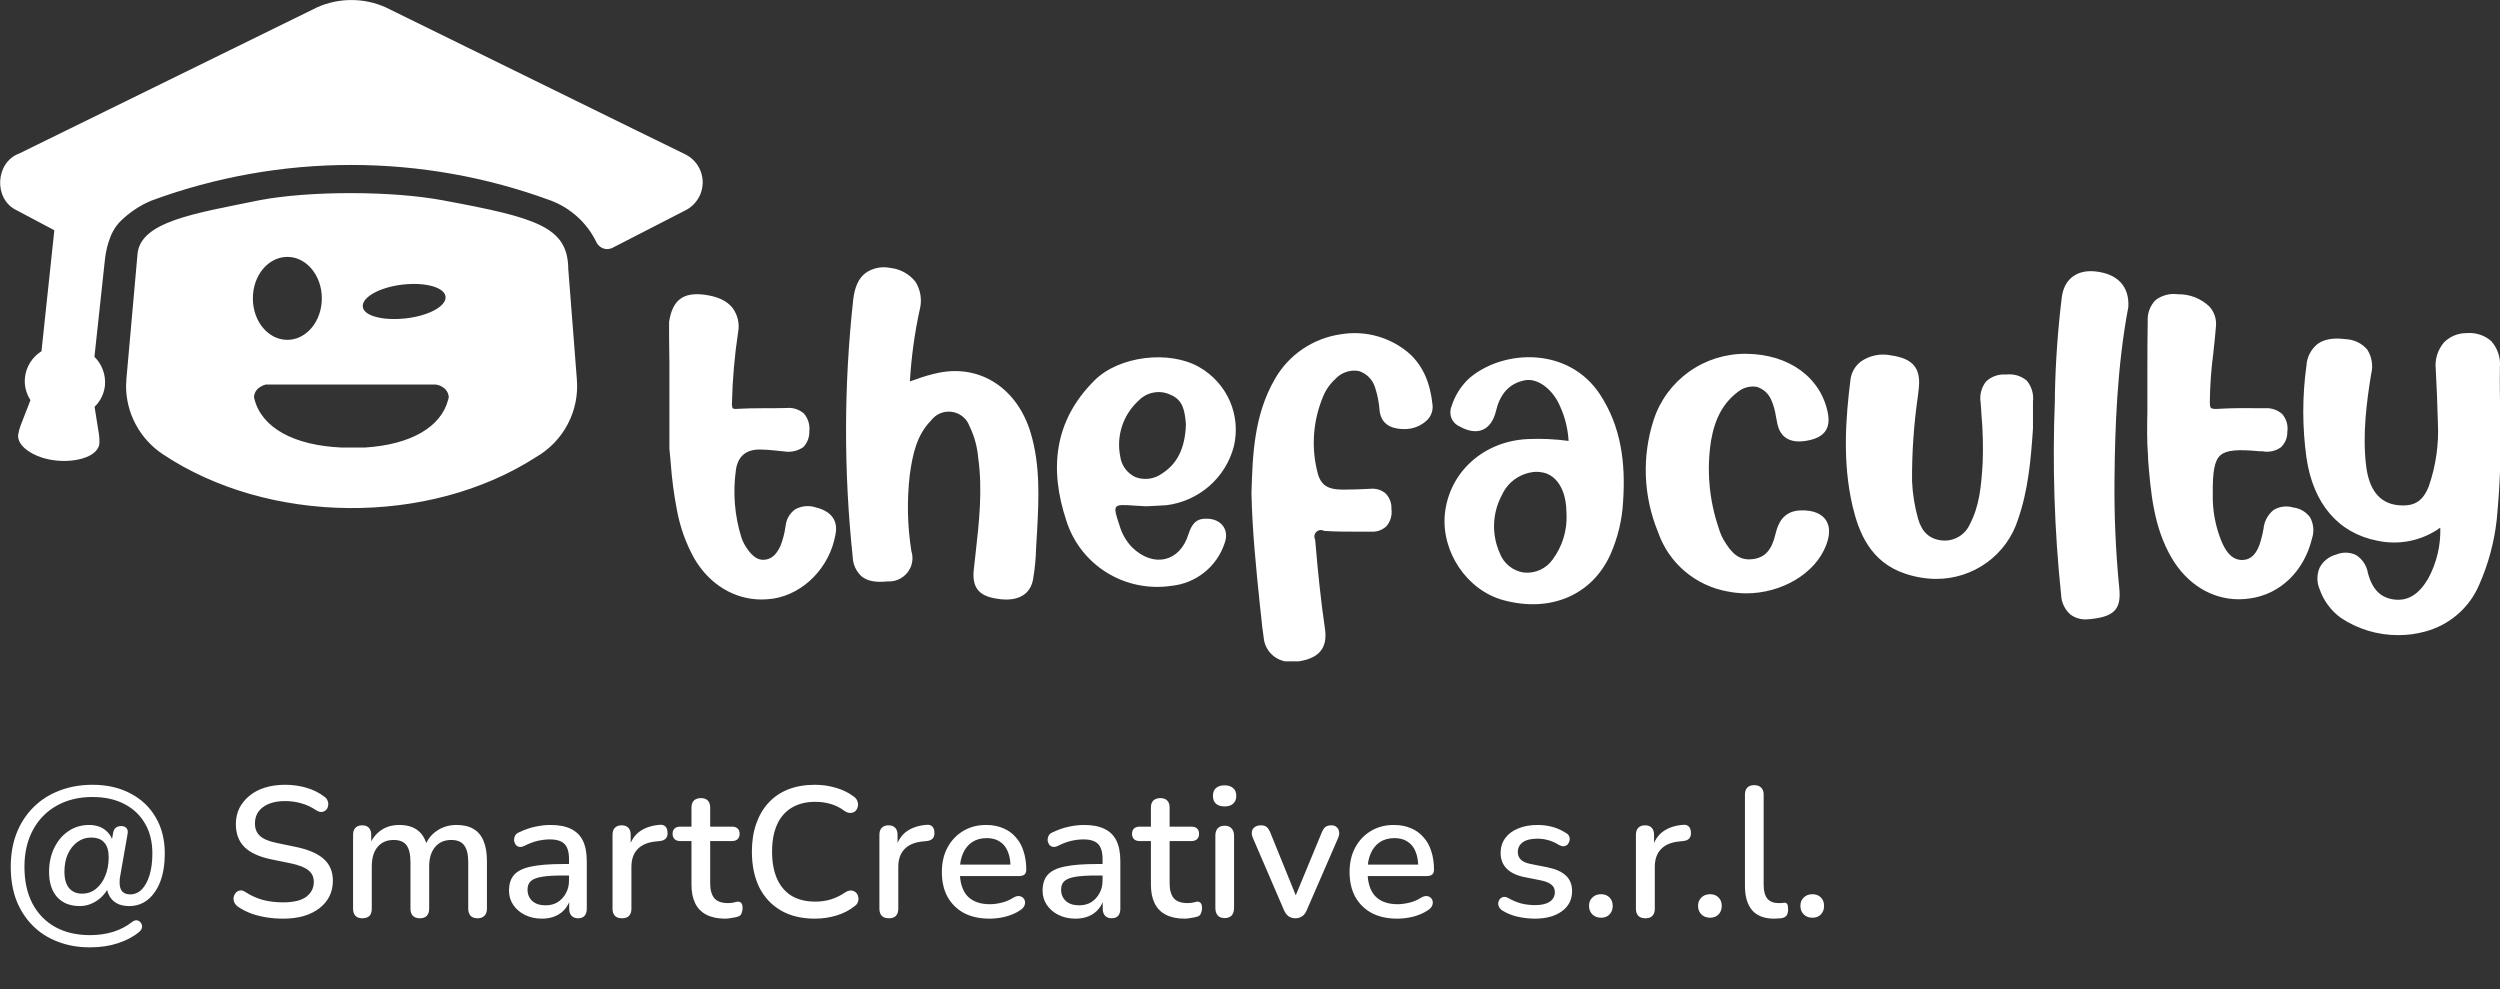 <svg width="139" height="55" viewBox="0 0 139 55" fill="none" xmlns="http://www.w3.org/2000/svg">
<rect x="0" y="0" width="139" height="55" fill="#333333" stroke="none"/>
<g clip-path="url(#clip0_765_51918)">
<path d="M32.07 21.047L31.596 14.955C31.575 12.611 29.842 12.105 24.613 11.136C21.778 10.606 17.215 10.606 14.456 11.127C10.899 11.86 7.748 12.296 7.641 14.18C7.641 14.222 7.03 21.047 7.03 21.047C7.03 21.183 7.009 21.316 7.009 21.452C7.008 22.201 7.193 22.938 7.547 23.599C7.901 24.26 8.413 24.825 9.038 25.245C14.932 29.182 23.822 29.258 29.79 25.423C30.552 24.986 31.172 24.341 31.576 23.565C31.98 22.79 32.151 21.916 32.07 21.047ZM22.346 15.828C23.62 15.673 24.708 15.967 24.772 16.488C24.837 17.009 23.856 17.554 22.581 17.7C21.307 17.845 20.219 17.572 20.17 17.051C20.121 16.53 21.087 15.982 22.346 15.828ZM15.978 14.283C17.038 14.283 17.894 15.316 17.894 16.588C17.894 17.86 17.038 18.896 15.978 18.896C14.917 18.896 14.059 17.875 14.059 16.588C14.059 15.301 14.923 14.283 15.978 14.283ZM24.947 22.116C24.943 22.147 24.935 22.178 24.922 22.207C24.537 23.742 22.841 24.724 20.28 24.884H20.069H20.036C19.871 24.884 19.703 24.884 19.538 24.884C19.373 24.884 19.205 24.884 19.04 24.884H19.012C16.329 24.769 14.55 23.779 14.147 22.188L14.126 22.116C14.124 22.104 14.124 22.091 14.126 22.079C14.123 22.057 14.123 22.035 14.126 22.013C14.143 21.909 14.183 21.809 14.243 21.723C14.303 21.636 14.382 21.563 14.474 21.51C14.567 21.449 14.671 21.405 14.78 21.38H14.868H24.103C24.137 21.375 24.171 21.375 24.204 21.38C24.346 21.392 24.482 21.439 24.601 21.516C24.696 21.571 24.777 21.647 24.837 21.739C24.897 21.83 24.934 21.935 24.947 22.043C24.95 22.028 24.95 22.013 24.947 21.998C24.95 22.035 24.95 22.072 24.947 22.11V22.116ZM38.032 8.546C38.004 8.546 21.475 0.419 21.448 0.41C20.848 0.141 20.196 0.001 19.538 0.001C18.879 0.001 18.228 0.141 17.628 0.41L1.065 8.537C-0.261 9.022 -0.371 11.066 0.912 11.684L3.021 12.802L2.306 19.529C2.053 19.687 1.84 19.899 1.681 20.15C1.523 20.4 1.423 20.683 1.389 20.977C1.339 21.422 1.447 21.871 1.694 22.246L1.144 23.663C1.081 23.832 1.035 24.007 1.007 24.184V24.206C0.985 24.699 1.529 25.184 2.351 25.448C2.613 25.528 2.882 25.582 3.155 25.608C3.427 25.635 3.702 25.635 3.974 25.608C4.833 25.526 5.468 25.169 5.526 24.672V24.651C5.537 24.471 5.527 24.29 5.496 24.112L5.258 22.619C5.583 22.305 5.788 21.888 5.835 21.44C5.862 21.147 5.824 20.852 5.723 20.575C5.623 20.298 5.461 20.046 5.251 19.838L5.835 14.422C5.88 13.992 5.983 13.569 6.141 13.165C6.226 12.95 6.338 12.747 6.474 12.559C6.554 12.45 6.644 12.349 6.743 12.257C7.225 11.791 7.791 11.418 8.411 11.157C15.581 8.51 23.473 8.51 30.643 11.157C31.74 11.577 32.636 12.394 33.149 13.444C33.2 13.563 33.285 13.664 33.394 13.736C33.502 13.808 33.629 13.848 33.76 13.85C33.85 13.849 33.939 13.83 34.023 13.795L38.148 11.675C38.438 11.519 38.677 11.286 38.84 11.001C39.002 10.717 39.081 10.393 39.068 10.067C39.054 9.74 38.948 9.424 38.763 9.154C38.577 8.884 38.318 8.672 38.017 8.54L38.032 8.546ZM138.815 28.922C138.676 30.155 138.35 31.361 137.849 32.499C137.581 33.139 137.166 33.708 136.639 34.163C136.111 34.618 135.485 34.946 134.809 35.122C134.334 35.25 133.843 35.315 133.351 35.313C132.203 35.319 131.079 34.979 130.13 34.338C129.595 33.941 129.192 33.395 128.975 32.769C128.891 32.578 128.848 32.371 128.848 32.163C128.848 31.954 128.891 31.748 128.975 31.557C129.069 31.38 129.198 31.224 129.356 31.099C129.514 30.974 129.697 30.884 129.892 30.833C130.068 30.759 130.257 30.724 130.448 30.728C130.639 30.733 130.826 30.778 130.998 30.86C131.171 30.971 131.318 31.117 131.431 31.287C131.544 31.458 131.62 31.65 131.655 31.851C131.893 32.775 132.37 33.247 133.134 33.335C133.898 33.423 134.506 33.032 135.014 32.157C135.481 31.291 135.711 30.318 135.68 29.337C135.183 29.695 134.616 29.945 134.015 30.071C133.414 30.196 132.793 30.195 132.193 30.067C130.014 29.649 128.608 28.004 128.239 25.445C128.003 23.745 128.003 22.022 128.239 20.323C128.252 20.093 128.313 19.868 128.419 19.663C128.524 19.457 128.671 19.276 128.85 19.129C129.22 18.854 129.745 18.766 130.448 18.86C130.672 18.872 130.892 18.929 131.093 19.028C131.294 19.127 131.473 19.265 131.618 19.435C131.747 19.636 131.833 19.862 131.87 20.097C131.908 20.333 131.896 20.573 131.835 20.804C131.588 22.319 131.346 24.136 131.554 25.881C131.713 27.223 132.294 27.959 133.284 28.083C134.201 28.186 134.693 27.901 135.035 27.056C135.438 25.901 135.612 24.678 135.545 23.458C135.524 22.519 135.481 21.586 135.429 20.55C135.397 20.28 135.42 20.006 135.499 19.745C135.578 19.485 135.71 19.243 135.888 19.035C136.053 18.869 136.252 18.738 136.47 18.649C136.689 18.561 136.923 18.517 137.159 18.52C137.403 18.5 137.649 18.529 137.882 18.605C138.115 18.682 138.329 18.804 138.513 18.966C138.687 19.162 138.82 19.391 138.903 19.639C138.986 19.887 139.017 20.15 138.995 20.41C138.98 21.292 138.995 22.17 139.014 23.049C139.074 25.01 139.008 26.972 138.815 28.925V28.922ZM57.663 29.528C57.645 29.831 57.629 30.133 57.608 30.436C57.596 31.029 57.539 31.62 57.44 32.205C57.364 32.647 57.064 33.335 55.939 33.335C55.76 33.334 55.581 33.317 55.405 33.283C54.421 33.138 54.045 32.657 54.139 31.699C54.173 31.396 54.21 31.094 54.237 30.818C54.436 29.061 54.641 27.241 54.387 25.448C54.336 24.836 54.171 24.24 53.901 23.688C53.826 23.48 53.695 23.297 53.523 23.158C53.351 23.019 53.144 22.929 52.924 22.898C52.704 22.867 52.479 22.896 52.275 22.981C52.07 23.067 51.893 23.207 51.762 23.385C50.964 24.2 50.744 25.263 50.586 26.378C50.42 27.794 50.449 29.227 50.671 30.636C50.736 30.838 50.751 31.052 50.714 31.26C50.676 31.468 50.588 31.664 50.456 31.831C50.325 31.998 50.154 32.13 49.96 32.216C49.765 32.303 49.552 32.34 49.339 32.326C48.697 32.396 48.223 32.308 47.906 32.048C47.757 31.912 47.637 31.749 47.553 31.568C47.468 31.386 47.421 31.19 47.413 30.991C46.908 26.228 46.916 21.425 47.438 16.664C47.517 15.967 47.743 15.452 48.141 15.167C48.336 15.034 48.557 14.941 48.79 14.894C49.022 14.847 49.262 14.848 49.495 14.895C49.768 14.924 50.033 15.007 50.274 15.138C50.514 15.27 50.726 15.447 50.897 15.661C51.042 15.891 51.138 16.148 51.179 16.416C51.22 16.685 51.205 16.959 51.136 17.221C50.85 18.534 50.668 19.866 50.589 21.207L50.943 21.086C51.37 20.926 51.809 20.802 52.257 20.713C54.552 20.277 56.578 21.622 57.308 24.076C57.846 25.878 57.758 27.731 57.663 29.515V29.528ZM88.943 21.904C87.204 19.293 83.647 19.408 81.731 20.995C81.249 21.427 80.894 21.981 80.704 22.597C80.616 22.808 80.616 23.044 80.704 23.255C80.791 23.466 80.96 23.633 81.172 23.721C82.144 24.254 82.908 23.939 83.174 22.861C83.384 21.973 83.858 21.319 84.79 21.143C85.508 21.004 86.352 21.667 86.74 22.591C87.017 23.198 87.177 23.85 87.213 24.515C86.463 24.413 85.705 24.378 84.949 24.412C82.486 24.524 80.582 26.247 80.335 28.564C80.124 30.685 81.572 32.823 83.586 33.368C86.183 34.077 88.497 33.102 89.524 30.863C89.947 29.918 90.192 28.904 90.245 27.871C90.385 25.772 90.15 23.727 88.943 21.904ZM86.327 31.109C86.15 31.36 85.908 31.56 85.626 31.688C85.345 31.815 85.034 31.865 84.726 31.833C84.428 31.789 84.148 31.667 83.914 31.48C83.68 31.294 83.5 31.048 83.394 30.77C83.16 30.252 83.049 29.689 83.071 29.123C83.092 28.557 83.244 28.003 83.516 27.504C83.683 27.14 83.949 26.828 84.284 26.604C84.619 26.379 85.01 26.251 85.413 26.232C85.549 26.234 85.684 26.25 85.817 26.277C86.529 26.444 87.002 27.165 87.082 28.201C87.082 28.358 87.1 28.522 87.1 28.592C87.139 29.493 86.866 30.381 86.327 31.109ZM79.65 22.522C79.665 22.665 79.648 22.81 79.603 22.947C79.558 23.084 79.484 23.211 79.387 23.318C79.22 23.49 79.02 23.626 78.798 23.719C78.576 23.811 78.338 23.859 78.098 23.857C77.245 23.857 76.759 23.515 76.698 22.758C76.668 22.366 76.592 21.979 76.472 21.604C76.414 21.375 76.298 21.165 76.135 20.994C75.972 20.822 75.767 20.695 75.54 20.625C75.303 20.586 75.059 20.607 74.832 20.686C74.605 20.765 74.402 20.899 74.241 21.077C73.934 21.356 73.697 21.703 73.547 22.088C73.03 23.345 72.909 24.728 73.202 26.053C73.37 26.932 73.731 27.223 74.678 27.223C75.179 27.223 75.69 27.204 76.191 27.177C76.341 27.161 76.492 27.175 76.637 27.218C76.781 27.261 76.915 27.333 77.031 27.428C77.144 27.542 77.232 27.677 77.29 27.825C77.347 27.974 77.372 28.133 77.364 28.292C77.389 28.463 77.377 28.638 77.329 28.804C77.281 28.971 77.198 29.125 77.086 29.258C76.976 29.361 76.846 29.442 76.704 29.494C76.561 29.546 76.409 29.569 76.258 29.561C76.004 29.561 75.748 29.561 75.497 29.561C74.886 29.561 74.247 29.561 73.624 29.518C73.555 29.479 73.475 29.463 73.397 29.473C73.318 29.483 73.245 29.518 73.188 29.573C73.131 29.628 73.094 29.699 73.082 29.777C73.071 29.855 73.085 29.934 73.123 30.003C73.282 31.911 73.45 33.477 73.667 34.952C73.826 36.004 73.361 36.597 72.209 36.77C72.085 36.788 71.959 36.797 71.833 36.797C71.442 36.821 71.056 36.691 70.761 36.434C70.466 36.178 70.286 35.816 70.259 35.428C70.198 35.046 70.152 34.656 70.119 34.262L70.039 33.541C69.838 31.563 69.627 29.537 69.581 27.419C69.645 25.299 69.715 23.082 70.892 21.059C71.272 20.396 71.801 19.829 72.436 19.4C73.072 18.971 73.798 18.692 74.559 18.584C75.243 18.471 75.943 18.512 76.609 18.704C77.274 18.896 77.887 19.234 78.403 19.693C79.124 20.38 79.522 21.28 79.65 22.522ZM63.081 28.113L63.723 28.149C64.013 28.131 64.435 28.122 64.856 28.089C65.739 27.979 66.567 27.608 67.234 27.026C67.902 26.444 68.377 25.677 68.6 24.824C68.803 23.981 68.726 23.095 68.379 22.299C68.031 21.504 67.434 20.841 66.675 20.41C65.015 19.456 62.204 19.79 60.85 21.155C58.592 23.403 58.338 26.084 59.286 28.94C59.659 30.135 60.451 31.159 61.519 31.826C62.588 32.492 63.861 32.758 65.11 32.575C65.787 32.51 66.429 32.25 66.959 31.827C67.488 31.405 67.881 30.838 68.09 30.197C68.377 29.431 67.87 28.813 67.035 28.84C66.455 28.84 66.244 29.203 66.076 29.709C65.596 31.257 64.129 31.581 62.944 30.433C62.617 30.09 62.379 29.675 62.247 29.222C61.853 28.034 61.862 28.025 63.081 28.113ZM63.335 22.246C63.557 22.025 63.842 21.877 64.153 21.823C64.463 21.768 64.782 21.81 65.067 21.943C65.822 22.246 65.874 22.918 65.938 23.597C65.892 24.902 65.471 25.775 64.618 26.323C64.407 26.478 64.159 26.578 63.899 26.614C63.638 26.649 63.373 26.619 63.127 26.526C62.899 26.419 62.702 26.256 62.555 26.053C62.407 25.85 62.314 25.614 62.283 25.366C62.171 24.8 62.209 24.215 62.394 23.668C62.578 23.122 62.902 22.631 63.335 22.246ZM128.547 29.943C128.107 31.76 126.781 33.041 125.094 33.274C124.892 33.303 124.687 33.319 124.483 33.32C122.97 33.32 121.601 32.481 120.739 31.012C119.737 29.294 119.581 27.377 119.432 25.526V25.375C119.361 24.533 119.38 23.66 119.395 22.834C119.395 22.531 119.395 22.228 119.395 21.925V21.698C119.395 21.313 119.395 20.922 119.395 20.538C119.395 19.659 119.395 18.754 119.413 17.857C119.4 17.645 119.431 17.433 119.503 17.234C119.576 17.034 119.689 16.852 119.835 16.697C120.01 16.56 120.211 16.459 120.427 16.402C120.642 16.344 120.867 16.33 121.088 16.361C121.413 16.354 121.736 16.411 122.038 16.529C122.34 16.647 122.615 16.823 122.848 17.048C122.978 17.195 123.078 17.366 123.14 17.551C123.201 17.736 123.225 17.932 123.209 18.127C123.172 18.632 123.111 19.138 123.059 19.641C122.941 20.533 122.877 21.431 122.866 22.331C122.866 22.534 122.882 22.655 122.937 22.688C122.992 22.721 123.096 22.749 123.288 22.734C124.174 22.679 125.064 22.688 125.922 22.697C126.098 22.683 126.275 22.705 126.442 22.761C126.609 22.818 126.763 22.907 126.894 23.024C127.009 23.161 127.094 23.32 127.143 23.491C127.191 23.662 127.202 23.842 127.175 24.018C127.178 24.179 127.148 24.338 127.084 24.487C127.021 24.635 126.927 24.768 126.808 24.878C126.662 24.98 126.496 25.052 126.32 25.088C126.145 25.125 125.964 25.126 125.788 25.09C125.765 25.086 125.741 25.086 125.718 25.09C125.688 25.095 125.658 25.095 125.629 25.09C124.385 24.969 123.777 25.03 123.453 25.314C123.129 25.599 123.013 26.223 123.031 27.468C123.008 28.383 123.179 29.294 123.533 30.139C123.838 30.854 124.226 31.166 124.737 31.133C125.198 31.097 125.525 30.733 125.708 30.027C125.769 29.822 125.817 29.612 125.852 29.4C125.87 29.198 125.928 29.001 126.024 28.822C126.12 28.642 126.252 28.483 126.411 28.355C126.573 28.257 126.754 28.194 126.942 28.17C127.13 28.146 127.321 28.162 127.502 28.216C127.688 28.238 127.868 28.298 128.029 28.393C128.191 28.487 128.331 28.614 128.44 28.764C128.539 28.943 128.599 29.14 128.617 29.342C128.636 29.545 128.612 29.749 128.547 29.943ZM46.451 29.724C46.13 31.542 44.697 33.017 42.982 33.286C42.77 33.315 42.555 33.33 42.341 33.332C40.84 33.332 39.45 32.502 38.606 31.057C38.149 30.237 37.826 29.349 37.65 28.428C37.474 27.527 37.353 26.617 37.289 25.702C37.271 25.451 37.246 25.196 37.219 24.945V20.226L37.201 18.738V17.899C37.387 16.688 37.974 16.236 39.16 16.385C39.899 16.482 40.425 16.724 40.733 17.127C40.874 17.318 40.974 17.535 41.026 17.765C41.079 17.995 41.083 18.234 41.039 18.466C40.842 19.77 40.728 21.085 40.697 22.404C40.687 22.506 40.701 22.61 40.736 22.706C40.824 22.738 40.919 22.747 41.011 22.731C41.928 22.676 42.83 22.712 43.725 22.685C43.899 22.667 44.074 22.685 44.241 22.737C44.408 22.789 44.562 22.875 44.694 22.988C44.81 23.123 44.897 23.28 44.949 23.449C45.002 23.618 45.019 23.796 44.999 23.973C45.012 24.296 44.895 24.611 44.675 24.851C44.519 24.963 44.341 25.042 44.152 25.084C43.964 25.127 43.769 25.131 43.578 25.096C43.426 25.078 43.273 25.072 43.117 25.051C42.829 25.015 42.539 24.996 42.249 24.993C41.461 24.993 41.027 25.381 40.917 26.123C40.739 27.384 40.843 28.669 41.222 29.885C41.296 30.1 41.399 30.303 41.528 30.491C41.87 30.979 42.17 31.169 42.548 31.118C42.927 31.066 43.178 30.815 43.398 30.342C43.528 30.005 43.62 29.655 43.67 29.297L43.688 29.185C43.712 29.014 43.77 28.849 43.859 28.701C43.949 28.553 44.067 28.424 44.208 28.322C44.38 28.225 44.571 28.165 44.767 28.146C44.964 28.127 45.163 28.148 45.351 28.21C46.451 28.477 46.567 29.185 46.451 29.724ZM113.033 22.331C113.033 22.506 113.033 22.688 113.033 22.864C113.033 23.04 113.033 23.127 113.033 23.255V23.83C112.916 25.59 112.761 27.289 112.195 28.901C111.889 29.856 111.284 30.689 110.467 31.28C109.651 31.871 108.665 32.189 107.654 32.187C107.074 32.183 106.498 32.087 105.949 31.902C103.975 31.257 103.342 29.567 103.009 28.168C102.429 25.711 102.621 23.23 102.884 21.131C102.905 20.928 102.968 20.73 103.07 20.552C103.171 20.374 103.309 20.218 103.474 20.095C103.711 19.931 103.98 19.816 104.264 19.758C104.547 19.7 104.84 19.699 105.124 19.756C106.371 19.929 106.82 20.477 106.679 21.643L106.637 22.01C106.408 23.581 106.299 25.168 106.31 26.756C106.342 27.46 106.453 28.158 106.643 28.837C106.857 29.588 107.287 29.976 107.972 30.049C108.295 30.081 108.62 30.01 108.9 29.846C109.179 29.683 109.399 29.436 109.527 29.14C110.053 28.137 110.157 27.059 110.236 25.753C110.271 24.836 110.248 23.918 110.166 23.003L110.123 22.373C110.09 22.168 110.1 21.959 110.152 21.758C110.205 21.557 110.299 21.37 110.429 21.207C110.576 21.069 110.751 20.963 110.942 20.898C111.133 20.832 111.337 20.807 111.538 20.825C111.744 20.799 111.952 20.815 112.151 20.873C112.349 20.932 112.533 21.031 112.69 21.165C112.824 21.326 112.923 21.512 112.982 21.713C113.041 21.913 113.058 22.124 113.033 22.331ZM101.533 30.315C100.922 31.911 99.037 32.99 97.09 32.99C96.744 32.988 96.399 32.954 96.06 32.887C95.175 32.728 94.349 32.338 93.668 31.757C92.986 31.175 92.474 30.423 92.185 29.579C91.366 27.588 91.282 25.374 91.95 23.327C92.3 22.262 92.982 21.335 93.897 20.678C94.812 20.021 95.914 19.669 97.044 19.671H97.081C99.489 19.689 101.28 21.013 101.64 23.03C101.769 23.809 101.448 24.278 100.629 24.469C99.382 24.757 98.96 24.166 98.829 23.597C98.795 23.448 98.765 23.294 98.74 23.146C98.697 22.85 98.617 22.561 98.502 22.285C98.434 22.103 98.326 21.939 98.184 21.804C98.043 21.67 97.872 21.569 97.686 21.51C97.499 21.478 97.307 21.486 97.123 21.535C96.939 21.584 96.769 21.671 96.622 21.792C95.825 22.397 95.348 23.245 95.131 24.518C94.882 26.135 95.027 27.789 95.553 29.34C95.617 29.564 95.705 29.78 95.816 29.985C96.262 30.748 96.674 31.175 97.432 31.09C98.126 31.012 98.511 30.594 98.722 29.67C98.862 29.107 99.137 28.434 100.066 28.38C100.901 28.34 101.304 28.625 101.49 28.876C101.677 29.128 101.824 29.567 101.533 30.315ZM117.567 26.565C117.542 28.608 117.63 30.651 117.83 32.684C117.953 33.853 117.574 34.28 116.247 34.419C116.162 34.43 116.076 34.436 115.991 34.438C115.672 34.449 115.359 34.35 115.104 34.159C114.95 34.019 114.826 33.85 114.739 33.661C114.652 33.473 114.604 33.27 114.597 33.062C114.222 29.464 114.107 25.843 114.252 22.228V21.943C114.288 20.12 114.418 18.301 114.64 16.491C114.781 15.516 115.465 14.995 116.473 15.088C117.729 15.21 118.399 15.915 118.335 17.067C117.708 20.365 117.592 23.872 117.567 26.565Z" fill="white"/>
</g>
<path d="M4.993 52.672C4.341 52.672 3.744 52.566 3.202 52.353C2.659 52.147 2.193 51.845 1.802 51.447C1.417 51.056 1.119 50.59 0.906 50.047C0.7 49.498 0.597 48.881 0.597 48.194C0.597 47.515 0.703 46.897 0.916 46.341C1.136 45.779 1.448 45.295 1.853 44.89C2.258 44.485 2.738 44.176 3.294 43.963C3.857 43.744 4.475 43.634 5.147 43.634C5.95 43.634 6.654 43.795 7.258 44.118C7.861 44.434 8.328 44.876 8.658 45.446C8.994 46.015 9.162 46.684 9.162 47.453C9.162 48.05 9.08 48.568 8.915 49.008C8.75 49.44 8.52 49.776 8.225 50.017C7.93 50.257 7.583 50.377 7.185 50.377C6.774 50.377 6.458 50.26 6.238 50.027C6.019 49.793 5.912 49.471 5.919 49.059L6.177 49.049C6.005 49.481 5.761 49.811 5.446 50.037C5.13 50.264 4.794 50.377 4.437 50.377C3.895 50.377 3.473 50.209 3.171 49.872C2.876 49.536 2.728 49.073 2.728 48.483C2.728 47.982 2.824 47.535 3.016 47.144C3.208 46.746 3.473 46.434 3.809 46.208C4.145 45.981 4.526 45.868 4.952 45.868C5.315 45.868 5.614 45.961 5.847 46.146C6.087 46.331 6.245 46.595 6.321 46.938H6.177L6.29 46.31C6.331 46.057 6.482 45.93 6.743 45.93C6.873 45.93 6.969 45.967 7.031 46.043C7.1 46.118 7.12 46.228 7.093 46.372L6.712 48.544C6.691 48.647 6.674 48.743 6.66 48.833C6.654 48.915 6.65 48.994 6.65 49.069C6.65 49.289 6.698 49.454 6.794 49.563C6.897 49.673 7.045 49.728 7.237 49.728C7.484 49.728 7.7 49.636 7.885 49.45C8.071 49.258 8.215 48.99 8.318 48.647C8.421 48.304 8.472 47.906 8.472 47.453C8.472 46.808 8.335 46.252 8.06 45.785C7.786 45.312 7.398 44.948 6.897 44.694C6.403 44.44 5.816 44.313 5.137 44.313C4.382 44.313 3.72 44.475 3.15 44.797C2.587 45.113 2.148 45.562 1.832 46.146C1.517 46.729 1.359 47.412 1.359 48.194C1.359 48.984 1.506 49.663 1.802 50.233C2.103 50.802 2.526 51.238 3.068 51.54C3.617 51.842 4.258 51.993 4.993 51.993C5.473 51.993 5.909 51.931 6.3 51.808C6.691 51.684 7.034 51.506 7.33 51.272C7.433 51.19 7.529 51.156 7.618 51.169C7.714 51.19 7.786 51.238 7.834 51.313C7.889 51.389 7.909 51.471 7.896 51.561C7.882 51.657 7.824 51.746 7.721 51.828C7.405 52.089 7.014 52.295 6.547 52.446C6.087 52.597 5.569 52.672 4.993 52.672ZM4.571 49.687C4.852 49.687 5.103 49.601 5.322 49.43C5.549 49.251 5.724 49.011 5.847 48.709C5.978 48.4 6.043 48.05 6.043 47.659C6.043 47.295 5.96 47.024 5.796 46.846C5.638 46.66 5.394 46.568 5.065 46.568C4.783 46.568 4.53 46.65 4.303 46.815C4.077 46.98 3.898 47.206 3.768 47.494C3.644 47.776 3.582 48.102 3.582 48.472C3.582 48.864 3.668 49.166 3.84 49.378C4.011 49.584 4.255 49.687 4.571 49.687ZM15.739 51.077C15.424 51.077 15.115 51.053 14.813 51.005C14.511 50.957 14.226 50.885 13.958 50.788C13.691 50.686 13.45 50.562 13.238 50.418C13.135 50.343 13.063 50.257 13.021 50.161C12.987 50.065 12.977 49.972 12.991 49.883C13.011 49.787 13.052 49.704 13.114 49.636C13.176 49.567 13.251 49.526 13.341 49.512C13.43 49.492 13.529 49.519 13.639 49.594C13.948 49.793 14.274 49.941 14.617 50.037C14.96 50.126 15.334 50.171 15.739 50.171C16.323 50.171 16.751 50.068 17.026 49.862C17.307 49.649 17.448 49.375 17.448 49.038C17.448 48.764 17.349 48.548 17.149 48.39C16.951 48.225 16.618 48.095 16.151 47.999L15.049 47.772C14.398 47.635 13.91 47.409 13.588 47.093C13.272 46.777 13.114 46.352 13.114 45.816C13.114 45.494 13.179 45.199 13.31 44.931C13.447 44.663 13.636 44.434 13.876 44.241C14.116 44.042 14.404 43.891 14.741 43.788C15.077 43.685 15.444 43.634 15.842 43.634C16.268 43.634 16.666 43.689 17.036 43.799C17.414 43.908 17.75 44.077 18.045 44.303C18.134 44.365 18.193 44.444 18.22 44.54C18.254 44.629 18.261 44.718 18.241 44.807C18.227 44.897 18.189 44.972 18.128 45.034C18.066 45.096 17.987 45.133 17.891 45.147C17.795 45.154 17.688 45.12 17.572 45.044C17.304 44.866 17.029 44.739 16.748 44.663C16.474 44.581 16.168 44.54 15.832 44.54C15.495 44.54 15.2 44.591 14.947 44.694C14.699 44.797 14.507 44.941 14.37 45.127C14.24 45.312 14.174 45.532 14.174 45.785C14.174 46.074 14.267 46.304 14.452 46.475C14.638 46.647 14.947 46.777 15.379 46.866L16.47 47.093C17.156 47.237 17.668 47.46 18.004 47.762C18.34 48.064 18.508 48.465 18.508 48.966C18.508 49.289 18.443 49.581 18.313 49.842C18.182 50.095 17.997 50.315 17.757 50.5C17.517 50.686 17.225 50.83 16.882 50.933C16.546 51.029 16.165 51.077 15.739 51.077ZM20.146 51.056C19.981 51.056 19.854 51.012 19.765 50.922C19.676 50.826 19.631 50.696 19.631 50.531V46.413C19.631 46.242 19.676 46.111 19.765 46.022C19.854 45.933 19.978 45.888 20.136 45.888C20.3 45.888 20.424 45.933 20.506 46.022C20.595 46.111 20.64 46.242 20.64 46.413V47.258L20.527 47.031C20.664 46.667 20.877 46.383 21.165 46.177C21.453 45.971 21.8 45.868 22.205 45.868C22.623 45.868 22.963 45.967 23.224 46.166C23.485 46.365 23.663 46.671 23.759 47.083H23.615C23.745 46.705 23.968 46.41 24.284 46.197C24.6 45.978 24.967 45.868 25.386 45.868C25.77 45.868 26.086 45.943 26.333 46.094C26.58 46.238 26.765 46.462 26.889 46.764C27.012 47.059 27.074 47.433 27.074 47.886V50.531C27.074 50.696 27.026 50.826 26.93 50.922C26.841 51.012 26.714 51.056 26.549 51.056C26.384 51.056 26.257 51.012 26.168 50.922C26.079 50.826 26.034 50.696 26.034 50.531V47.937C26.034 47.511 25.959 47.199 25.808 47C25.664 46.801 25.423 46.702 25.087 46.702C24.71 46.702 24.411 46.832 24.192 47.093C23.972 47.354 23.862 47.714 23.862 48.174V50.531C23.862 50.696 23.817 50.826 23.728 50.922C23.639 51.012 23.512 51.056 23.347 51.056C23.183 51.056 23.052 51.012 22.956 50.922C22.867 50.826 22.822 50.696 22.822 50.531V47.937C22.822 47.511 22.75 47.199 22.606 47C22.462 46.801 22.222 46.702 21.886 46.702C21.508 46.702 21.21 46.832 20.99 47.093C20.777 47.354 20.671 47.714 20.671 48.174V50.531C20.671 50.881 20.496 51.056 20.146 51.056ZM30.134 51.077C29.784 51.077 29.468 51.008 29.186 50.871C28.912 50.734 28.696 50.548 28.538 50.315C28.38 50.082 28.301 49.817 28.301 49.522C28.301 49.152 28.394 48.86 28.579 48.647C28.771 48.428 29.084 48.273 29.516 48.184C29.955 48.088 30.545 48.04 31.287 48.04H31.77V48.678H31.297C30.803 48.678 30.412 48.702 30.123 48.75C29.835 48.798 29.629 48.881 29.506 48.997C29.389 49.107 29.331 49.261 29.331 49.461C29.331 49.721 29.42 49.934 29.598 50.099C29.777 50.257 30.024 50.336 30.339 50.336C30.593 50.336 30.816 50.277 31.009 50.161C31.201 50.037 31.352 49.872 31.462 49.666C31.578 49.461 31.637 49.224 31.637 48.956V47.772C31.637 47.381 31.554 47.1 31.39 46.928C31.225 46.757 30.954 46.671 30.576 46.671C30.357 46.671 30.127 46.698 29.887 46.753C29.653 46.808 29.41 46.901 29.156 47.031C29.039 47.086 28.939 47.103 28.857 47.083C28.775 47.062 28.709 47.017 28.662 46.949C28.613 46.873 28.586 46.794 28.579 46.712C28.579 46.623 28.6 46.537 28.641 46.455C28.689 46.372 28.768 46.31 28.878 46.269C29.18 46.125 29.478 46.022 29.773 45.961C30.068 45.899 30.346 45.868 30.607 45.868C31.067 45.868 31.444 45.94 31.739 46.084C32.041 46.228 32.264 46.448 32.409 46.743C32.553 47.038 32.625 47.419 32.625 47.886V50.531C32.625 50.696 32.584 50.826 32.501 50.922C32.419 51.012 32.299 51.056 32.141 51.056C31.99 51.056 31.87 51.012 31.781 50.922C31.691 50.826 31.647 50.696 31.647 50.531V49.862H31.739C31.685 50.116 31.582 50.336 31.431 50.521C31.287 50.699 31.105 50.837 30.885 50.933C30.665 51.029 30.415 51.077 30.134 51.077ZM34.582 51.056C34.41 51.056 34.28 51.012 34.191 50.922C34.101 50.826 34.057 50.696 34.057 50.531V46.413C34.057 46.242 34.101 46.111 34.191 46.022C34.28 45.933 34.403 45.888 34.561 45.888C34.726 45.888 34.849 45.933 34.932 46.022C35.021 46.111 35.066 46.242 35.066 46.413V47.165H34.963C35.072 46.753 35.275 46.441 35.57 46.228C35.865 46.015 36.243 45.892 36.703 45.858C36.826 45.851 36.922 45.882 36.991 45.95C37.066 46.019 37.107 46.125 37.114 46.269C37.128 46.413 37.097 46.53 37.022 46.619C36.946 46.702 36.829 46.75 36.672 46.764L36.476 46.784C36.03 46.825 35.69 46.966 35.457 47.206C35.224 47.446 35.107 47.776 35.107 48.194V50.531C35.107 50.696 35.062 50.826 34.973 50.922C34.891 51.012 34.76 51.056 34.582 51.056ZM40.32 51.077C39.908 51.077 39.561 51.005 39.28 50.861C38.999 50.717 38.789 50.504 38.652 50.222C38.515 49.941 38.446 49.598 38.446 49.193V46.764H37.829C37.691 46.764 37.585 46.729 37.509 46.66C37.434 46.585 37.396 46.486 37.396 46.362C37.396 46.232 37.434 46.132 37.509 46.063C37.585 45.995 37.691 45.961 37.829 45.961H38.446V44.9C38.446 44.729 38.491 44.598 38.58 44.509C38.676 44.42 38.806 44.375 38.971 44.375C39.136 44.375 39.263 44.42 39.352 44.509C39.441 44.598 39.486 44.729 39.486 44.9V45.961H40.69C40.828 45.961 40.934 45.995 41.01 46.063C41.085 46.132 41.123 46.232 41.123 46.362C41.123 46.486 41.085 46.585 41.01 46.66C40.934 46.729 40.828 46.764 40.69 46.764H39.486V49.111C39.486 49.474 39.561 49.749 39.712 49.934C39.87 50.119 40.124 50.212 40.474 50.212C40.598 50.212 40.704 50.202 40.793 50.181C40.889 50.154 40.968 50.137 41.03 50.13C41.106 50.13 41.167 50.157 41.215 50.212C41.263 50.26 41.288 50.356 41.288 50.5C41.288 50.603 41.267 50.699 41.226 50.788C41.191 50.878 41.126 50.936 41.03 50.964C40.948 50.991 40.834 51.015 40.69 51.036C40.553 51.063 40.43 51.077 40.32 51.077ZM45.305 51.077C44.57 51.077 43.942 50.926 43.421 50.624C42.899 50.322 42.498 49.893 42.216 49.337C41.942 48.774 41.805 48.112 41.805 47.35C41.805 46.781 41.883 46.269 42.041 45.816C42.199 45.357 42.426 44.965 42.721 44.643C43.023 44.313 43.39 44.063 43.822 43.891C44.261 43.72 44.756 43.634 45.305 43.634C45.71 43.634 46.097 43.689 46.468 43.799C46.845 43.908 47.171 44.066 47.446 44.272C47.563 44.348 47.638 44.44 47.672 44.55C47.714 44.653 47.72 44.753 47.693 44.849C47.672 44.945 47.628 45.027 47.559 45.096C47.49 45.157 47.401 45.192 47.291 45.199C47.188 45.206 47.075 45.168 46.952 45.086C46.725 44.914 46.475 44.787 46.2 44.705C45.926 44.622 45.638 44.581 45.336 44.581C44.814 44.581 44.375 44.691 44.018 44.91C43.661 45.123 43.39 45.435 43.205 45.847C43.019 46.259 42.927 46.76 42.927 47.35C42.927 47.94 43.019 48.445 43.205 48.864C43.39 49.275 43.661 49.591 44.018 49.811C44.375 50.023 44.814 50.13 45.336 50.13C45.638 50.13 45.926 50.089 46.2 50.006C46.482 49.917 46.746 49.787 46.993 49.615C47.117 49.539 47.226 49.505 47.322 49.512C47.425 49.519 47.511 49.553 47.58 49.615C47.648 49.677 47.693 49.756 47.714 49.852C47.741 49.941 47.738 50.037 47.703 50.14C47.676 50.236 47.611 50.318 47.508 50.387C47.226 50.614 46.893 50.785 46.509 50.902C46.125 51.018 45.723 51.077 45.305 51.077ZM49.42 51.056C49.249 51.056 49.118 51.012 49.029 50.922C48.94 50.826 48.895 50.696 48.895 50.531V46.413C48.895 46.242 48.94 46.111 49.029 46.022C49.118 45.933 49.242 45.888 49.4 45.888C49.564 45.888 49.688 45.933 49.77 46.022C49.859 46.111 49.904 46.242 49.904 46.413V47.165H49.801C49.911 46.753 50.113 46.441 50.408 46.228C50.703 46.015 51.081 45.892 51.541 45.858C51.664 45.851 51.76 45.882 51.829 45.95C51.904 46.019 51.946 46.125 51.953 46.269C51.966 46.413 51.935 46.53 51.86 46.619C51.784 46.702 51.668 46.75 51.51 46.764L51.314 46.784C50.868 46.825 50.529 46.966 50.295 47.206C50.062 47.446 49.945 47.776 49.945 48.194V50.531C49.945 50.696 49.901 50.826 49.811 50.922C49.729 51.012 49.599 51.056 49.42 51.056ZM55.023 51.077C54.473 51.077 54 50.974 53.602 50.768C53.211 50.555 52.905 50.257 52.686 49.872C52.473 49.481 52.367 49.018 52.367 48.483C52.367 47.961 52.473 47.505 52.686 47.114C52.898 46.722 53.19 46.417 53.561 46.197C53.931 45.978 54.353 45.868 54.827 45.868C55.177 45.868 55.489 45.926 55.764 46.043C56.038 46.153 56.272 46.317 56.464 46.537C56.663 46.75 56.81 47.011 56.906 47.319C57.009 47.628 57.061 47.975 57.061 48.359C57.061 48.476 57.026 48.565 56.958 48.627C56.889 48.682 56.786 48.709 56.649 48.709H53.19V48.071H56.361L56.186 48.215C56.186 47.872 56.134 47.58 56.031 47.34C55.935 47.1 55.788 46.918 55.589 46.794C55.397 46.664 55.156 46.599 54.868 46.599C54.545 46.599 54.271 46.674 54.044 46.825C53.825 46.976 53.657 47.185 53.54 47.453C53.423 47.721 53.365 48.033 53.365 48.39V48.452C53.365 49.056 53.506 49.512 53.787 49.821C54.075 50.123 54.491 50.274 55.033 50.274C55.239 50.274 55.455 50.246 55.681 50.191C55.915 50.137 56.134 50.044 56.34 49.913C56.457 49.845 56.56 49.814 56.649 49.821C56.745 49.828 56.821 49.859 56.875 49.913C56.937 49.968 56.975 50.037 56.989 50.119C57.002 50.202 56.989 50.288 56.947 50.377C56.906 50.459 56.834 50.535 56.731 50.603C56.498 50.761 56.227 50.881 55.918 50.964C55.609 51.039 55.311 51.077 55.023 51.077ZM59.8 51.077C59.45 51.077 59.135 51.008 58.853 50.871C58.579 50.734 58.362 50.548 58.205 50.315C58.047 50.082 57.968 49.817 57.968 49.522C57.968 49.152 58.06 48.86 58.246 48.647C58.438 48.428 58.75 48.273 59.182 48.184C59.622 48.088 60.212 48.04 60.953 48.04H61.437V48.678H60.963C60.469 48.678 60.078 48.702 59.79 48.75C59.502 48.798 59.296 48.881 59.172 48.997C59.056 49.107 58.997 49.261 58.997 49.461C58.997 49.721 59.086 49.934 59.265 50.099C59.443 50.257 59.69 50.336 60.006 50.336C60.26 50.336 60.483 50.277 60.675 50.161C60.867 50.037 61.018 49.872 61.128 49.666C61.245 49.461 61.303 49.224 61.303 48.956V47.772C61.303 47.381 61.221 47.1 61.056 46.928C60.891 46.757 60.62 46.671 60.243 46.671C60.023 46.671 59.793 46.698 59.553 46.753C59.32 46.808 59.076 46.901 58.822 47.031C58.706 47.086 58.606 47.103 58.524 47.083C58.441 47.062 58.376 47.017 58.328 46.949C58.28 46.873 58.253 46.794 58.246 46.712C58.246 46.623 58.266 46.537 58.307 46.455C58.355 46.372 58.434 46.31 58.544 46.269C58.846 46.125 59.145 46.022 59.44 45.961C59.735 45.899 60.013 45.868 60.274 45.868C60.733 45.868 61.111 45.94 61.406 46.084C61.708 46.228 61.931 46.448 62.075 46.743C62.219 47.038 62.291 47.419 62.291 47.886V50.531C62.291 50.696 62.25 50.826 62.168 50.922C62.086 51.012 61.965 51.056 61.807 51.056C61.657 51.056 61.536 51.012 61.447 50.922C61.358 50.826 61.313 50.696 61.313 50.531V49.862H61.406C61.351 50.116 61.248 50.336 61.097 50.521C60.953 50.699 60.771 50.837 60.552 50.933C60.332 51.029 60.081 51.077 59.8 51.077ZM65.865 51.077C65.453 51.077 65.106 51.005 64.825 50.861C64.543 50.717 64.334 50.504 64.197 50.222C64.06 49.941 63.991 49.598 63.991 49.193V46.764H63.373C63.236 46.764 63.13 46.729 63.054 46.66C62.979 46.585 62.941 46.486 62.941 46.362C62.941 46.232 62.979 46.132 63.054 46.063C63.13 45.995 63.236 45.961 63.373 45.961H63.991V44.9C63.991 44.729 64.036 44.598 64.125 44.509C64.221 44.42 64.351 44.375 64.516 44.375C64.681 44.375 64.808 44.42 64.897 44.509C64.986 44.598 65.031 44.729 65.031 44.9V45.961H66.235C66.373 45.961 66.479 45.995 66.554 46.063C66.63 46.132 66.668 46.232 66.668 46.362C66.668 46.486 66.63 46.585 66.554 46.66C66.479 46.729 66.373 46.764 66.235 46.764H65.031V49.111C65.031 49.474 65.106 49.749 65.257 49.934C65.415 50.119 65.669 50.212 66.019 50.212C66.143 50.212 66.249 50.202 66.338 50.181C66.434 50.154 66.513 50.137 66.575 50.13C66.65 50.13 66.712 50.157 66.76 50.212C66.808 50.26 66.832 50.356 66.832 50.5C66.832 50.603 66.812 50.699 66.771 50.788C66.736 50.878 66.671 50.936 66.575 50.964C66.493 50.991 66.379 51.015 66.235 51.036C66.098 51.063 65.975 51.077 65.865 51.077ZM68.088 51.046C67.924 51.046 67.797 50.998 67.708 50.902C67.618 50.799 67.574 50.658 67.574 50.48V46.465C67.574 46.286 67.618 46.149 67.708 46.053C67.797 45.957 67.924 45.909 68.088 45.909C68.253 45.909 68.38 45.957 68.469 46.053C68.565 46.149 68.614 46.286 68.614 46.465V50.48C68.614 50.658 68.569 50.799 68.48 50.902C68.39 50.998 68.26 51.046 68.088 51.046ZM68.088 44.838C67.883 44.838 67.721 44.787 67.605 44.684C67.495 44.581 67.44 44.437 67.44 44.252C67.44 44.059 67.495 43.915 67.605 43.819C67.721 43.716 67.883 43.665 68.088 43.665C68.294 43.665 68.452 43.716 68.562 43.819C68.679 43.915 68.737 44.059 68.737 44.252C68.737 44.437 68.679 44.581 68.562 44.684C68.452 44.787 68.294 44.838 68.088 44.838ZM72.023 51.056C71.879 51.056 71.751 51.018 71.642 50.943C71.539 50.867 71.453 50.751 71.384 50.593L69.665 46.599C69.61 46.475 69.59 46.358 69.603 46.249C69.617 46.139 69.669 46.053 69.758 45.991C69.847 45.923 69.967 45.888 70.118 45.888C70.249 45.888 70.352 45.919 70.427 45.981C70.502 46.043 70.571 46.149 70.633 46.3L72.187 50.13H71.899L73.484 46.3C73.546 46.149 73.615 46.043 73.69 45.981C73.773 45.919 73.886 45.888 74.03 45.888C74.153 45.888 74.25 45.923 74.318 45.991C74.394 46.053 74.438 46.139 74.452 46.249C74.473 46.352 74.456 46.465 74.401 46.588L72.661 50.593C72.599 50.751 72.513 50.867 72.403 50.943C72.294 51.018 72.167 51.056 72.023 51.056ZM77.692 51.077C77.143 51.077 76.67 50.974 76.272 50.768C75.88 50.555 75.575 50.257 75.355 49.872C75.143 49.481 75.036 49.018 75.036 48.483C75.036 47.961 75.143 47.505 75.355 47.114C75.568 46.722 75.86 46.417 76.23 46.197C76.601 45.978 77.023 45.868 77.496 45.868C77.847 45.868 78.159 45.926 78.433 46.043C78.708 46.153 78.941 46.317 79.133 46.537C79.332 46.75 79.48 47.011 79.576 47.319C79.679 47.628 79.73 47.975 79.73 48.359C79.73 48.476 79.696 48.565 79.627 48.627C79.559 48.682 79.456 48.709 79.319 48.709H75.86V48.071H79.03L78.855 48.215C78.855 47.872 78.804 47.58 78.701 47.34C78.605 47.1 78.457 46.918 78.258 46.794C78.066 46.664 77.826 46.599 77.538 46.599C77.215 46.599 76.941 46.674 76.714 46.825C76.495 46.976 76.326 47.185 76.21 47.453C76.093 47.721 76.035 48.033 76.035 48.39V48.452C76.035 49.056 76.175 49.512 76.457 49.821C76.745 50.123 77.16 50.274 77.702 50.274C77.908 50.274 78.124 50.246 78.351 50.191C78.584 50.137 78.804 50.044 79.01 49.913C79.126 49.845 79.229 49.814 79.319 49.821C79.415 49.828 79.49 49.859 79.545 49.913C79.607 49.968 79.645 50.037 79.658 50.119C79.672 50.202 79.658 50.288 79.617 50.377C79.576 50.459 79.504 50.535 79.401 50.603C79.168 50.761 78.897 50.881 78.588 50.964C78.279 51.039 77.98 51.077 77.692 51.077ZM85.339 51.077C85.037 51.077 84.724 51.042 84.402 50.974C84.086 50.905 83.794 50.788 83.527 50.624C83.438 50.562 83.376 50.493 83.341 50.418C83.307 50.343 83.293 50.267 83.3 50.191C83.314 50.109 83.345 50.041 83.393 49.986C83.448 49.924 83.513 49.886 83.588 49.872C83.671 49.859 83.757 49.876 83.846 49.924C84.114 50.075 84.371 50.181 84.618 50.243C84.865 50.298 85.109 50.325 85.349 50.325C85.713 50.325 85.987 50.26 86.172 50.13C86.358 49.999 86.45 49.824 86.45 49.605C86.45 49.426 86.389 49.289 86.265 49.193C86.141 49.09 85.956 49.011 85.709 48.956L84.731 48.761C84.306 48.671 83.983 48.514 83.763 48.287C83.544 48.06 83.434 47.772 83.434 47.422C83.434 47.107 83.52 46.832 83.692 46.599C83.863 46.365 84.103 46.187 84.412 46.063C84.721 45.933 85.078 45.868 85.483 45.868C85.785 45.868 86.07 45.906 86.337 45.981C86.605 46.057 86.852 46.17 87.078 46.321C87.168 46.369 87.226 46.434 87.253 46.516C87.281 46.592 87.284 46.667 87.264 46.743C87.25 46.818 87.216 46.887 87.161 46.949C87.106 47.004 87.037 47.038 86.955 47.052C86.879 47.059 86.793 47.038 86.697 46.99C86.492 46.859 86.286 46.767 86.08 46.712C85.881 46.657 85.682 46.63 85.483 46.63C85.119 46.63 84.844 46.698 84.659 46.836C84.481 46.966 84.391 47.144 84.391 47.371C84.391 47.542 84.446 47.683 84.556 47.793C84.666 47.903 84.838 47.982 85.071 48.03L86.049 48.225C86.495 48.315 86.831 48.465 87.058 48.678C87.291 48.891 87.408 49.179 87.408 49.543C87.408 50.017 87.219 50.391 86.841 50.665C86.464 50.94 85.963 51.077 85.339 51.077ZM89.019 51.025C88.82 51.025 88.658 50.964 88.535 50.84C88.411 50.717 88.35 50.559 88.35 50.367C88.35 50.174 88.411 50.02 88.535 49.903C88.658 49.78 88.82 49.718 89.019 49.718C89.218 49.718 89.376 49.78 89.492 49.903C89.609 50.02 89.667 50.174 89.667 50.367C89.667 50.559 89.609 50.717 89.492 50.84C89.376 50.964 89.218 51.025 89.019 51.025ZM91.482 51.056C91.311 51.056 91.18 51.012 91.091 50.922C91.002 50.826 90.957 50.696 90.957 50.531V46.413C90.957 46.242 91.002 46.111 91.091 46.022C91.18 45.933 91.304 45.888 91.462 45.888C91.626 45.888 91.75 45.933 91.832 46.022C91.921 46.111 91.966 46.242 91.966 46.413V47.165H91.863C91.973 46.753 92.175 46.441 92.471 46.228C92.766 46.015 93.143 45.892 93.603 45.858C93.726 45.851 93.822 45.882 93.891 45.95C93.967 46.019 94.008 46.125 94.015 46.269C94.028 46.413 93.997 46.53 93.922 46.619C93.847 46.702 93.73 46.75 93.572 46.764L93.376 46.784C92.93 46.825 92.591 46.966 92.357 47.206C92.124 47.446 92.007 47.776 92.007 48.194V50.531C92.007 50.696 91.963 50.826 91.873 50.922C91.791 51.012 91.661 51.056 91.482 51.056ZM95.081 51.025C94.882 51.025 94.72 50.964 94.597 50.84C94.473 50.717 94.412 50.559 94.412 50.367C94.412 50.174 94.473 50.02 94.597 49.903C94.72 49.78 94.882 49.718 95.081 49.718C95.28 49.718 95.438 49.78 95.554 49.903C95.671 50.02 95.729 50.174 95.729 50.367C95.729 50.559 95.671 50.717 95.554 50.84C95.438 50.964 95.28 51.025 95.081 51.025ZM98.635 51.077C98.1 51.077 97.695 50.922 97.421 50.614C97.153 50.298 97.019 49.845 97.019 49.255V44.18C97.019 44.008 97.064 43.878 97.153 43.788C97.242 43.699 97.369 43.655 97.534 43.655C97.699 43.655 97.826 43.699 97.915 43.788C98.011 43.878 98.059 44.008 98.059 44.18V49.193C98.059 49.536 98.127 49.793 98.265 49.965C98.409 50.13 98.615 50.212 98.882 50.212C98.944 50.212 98.999 50.212 99.047 50.212C99.095 50.205 99.143 50.198 99.191 50.191C99.274 50.185 99.332 50.209 99.366 50.264C99.401 50.312 99.418 50.414 99.418 50.572C99.418 50.717 99.387 50.83 99.325 50.912C99.263 50.988 99.164 51.036 99.027 51.056C98.965 51.063 98.9 51.066 98.831 51.066C98.762 51.073 98.697 51.077 98.635 51.077ZM100.771 51.025C100.572 51.025 100.41 50.964 100.287 50.84C100.163 50.717 100.102 50.559 100.102 50.367C100.102 50.174 100.163 50.02 100.287 49.903C100.41 49.78 100.572 49.718 100.771 49.718C100.97 49.718 101.128 49.78 101.244 49.903C101.361 50.02 101.419 50.174 101.419 50.367C101.419 50.559 101.361 50.717 101.244 50.84C101.128 50.964 100.97 51.025 100.771 51.025Z" fill="white"/>
<defs>
<clipPath id="clip0_765_51918">
<rect width="139" height="36.766" fill="white" transform="translate(0 0.005)"/>
</clipPath>
</defs>
</svg>
